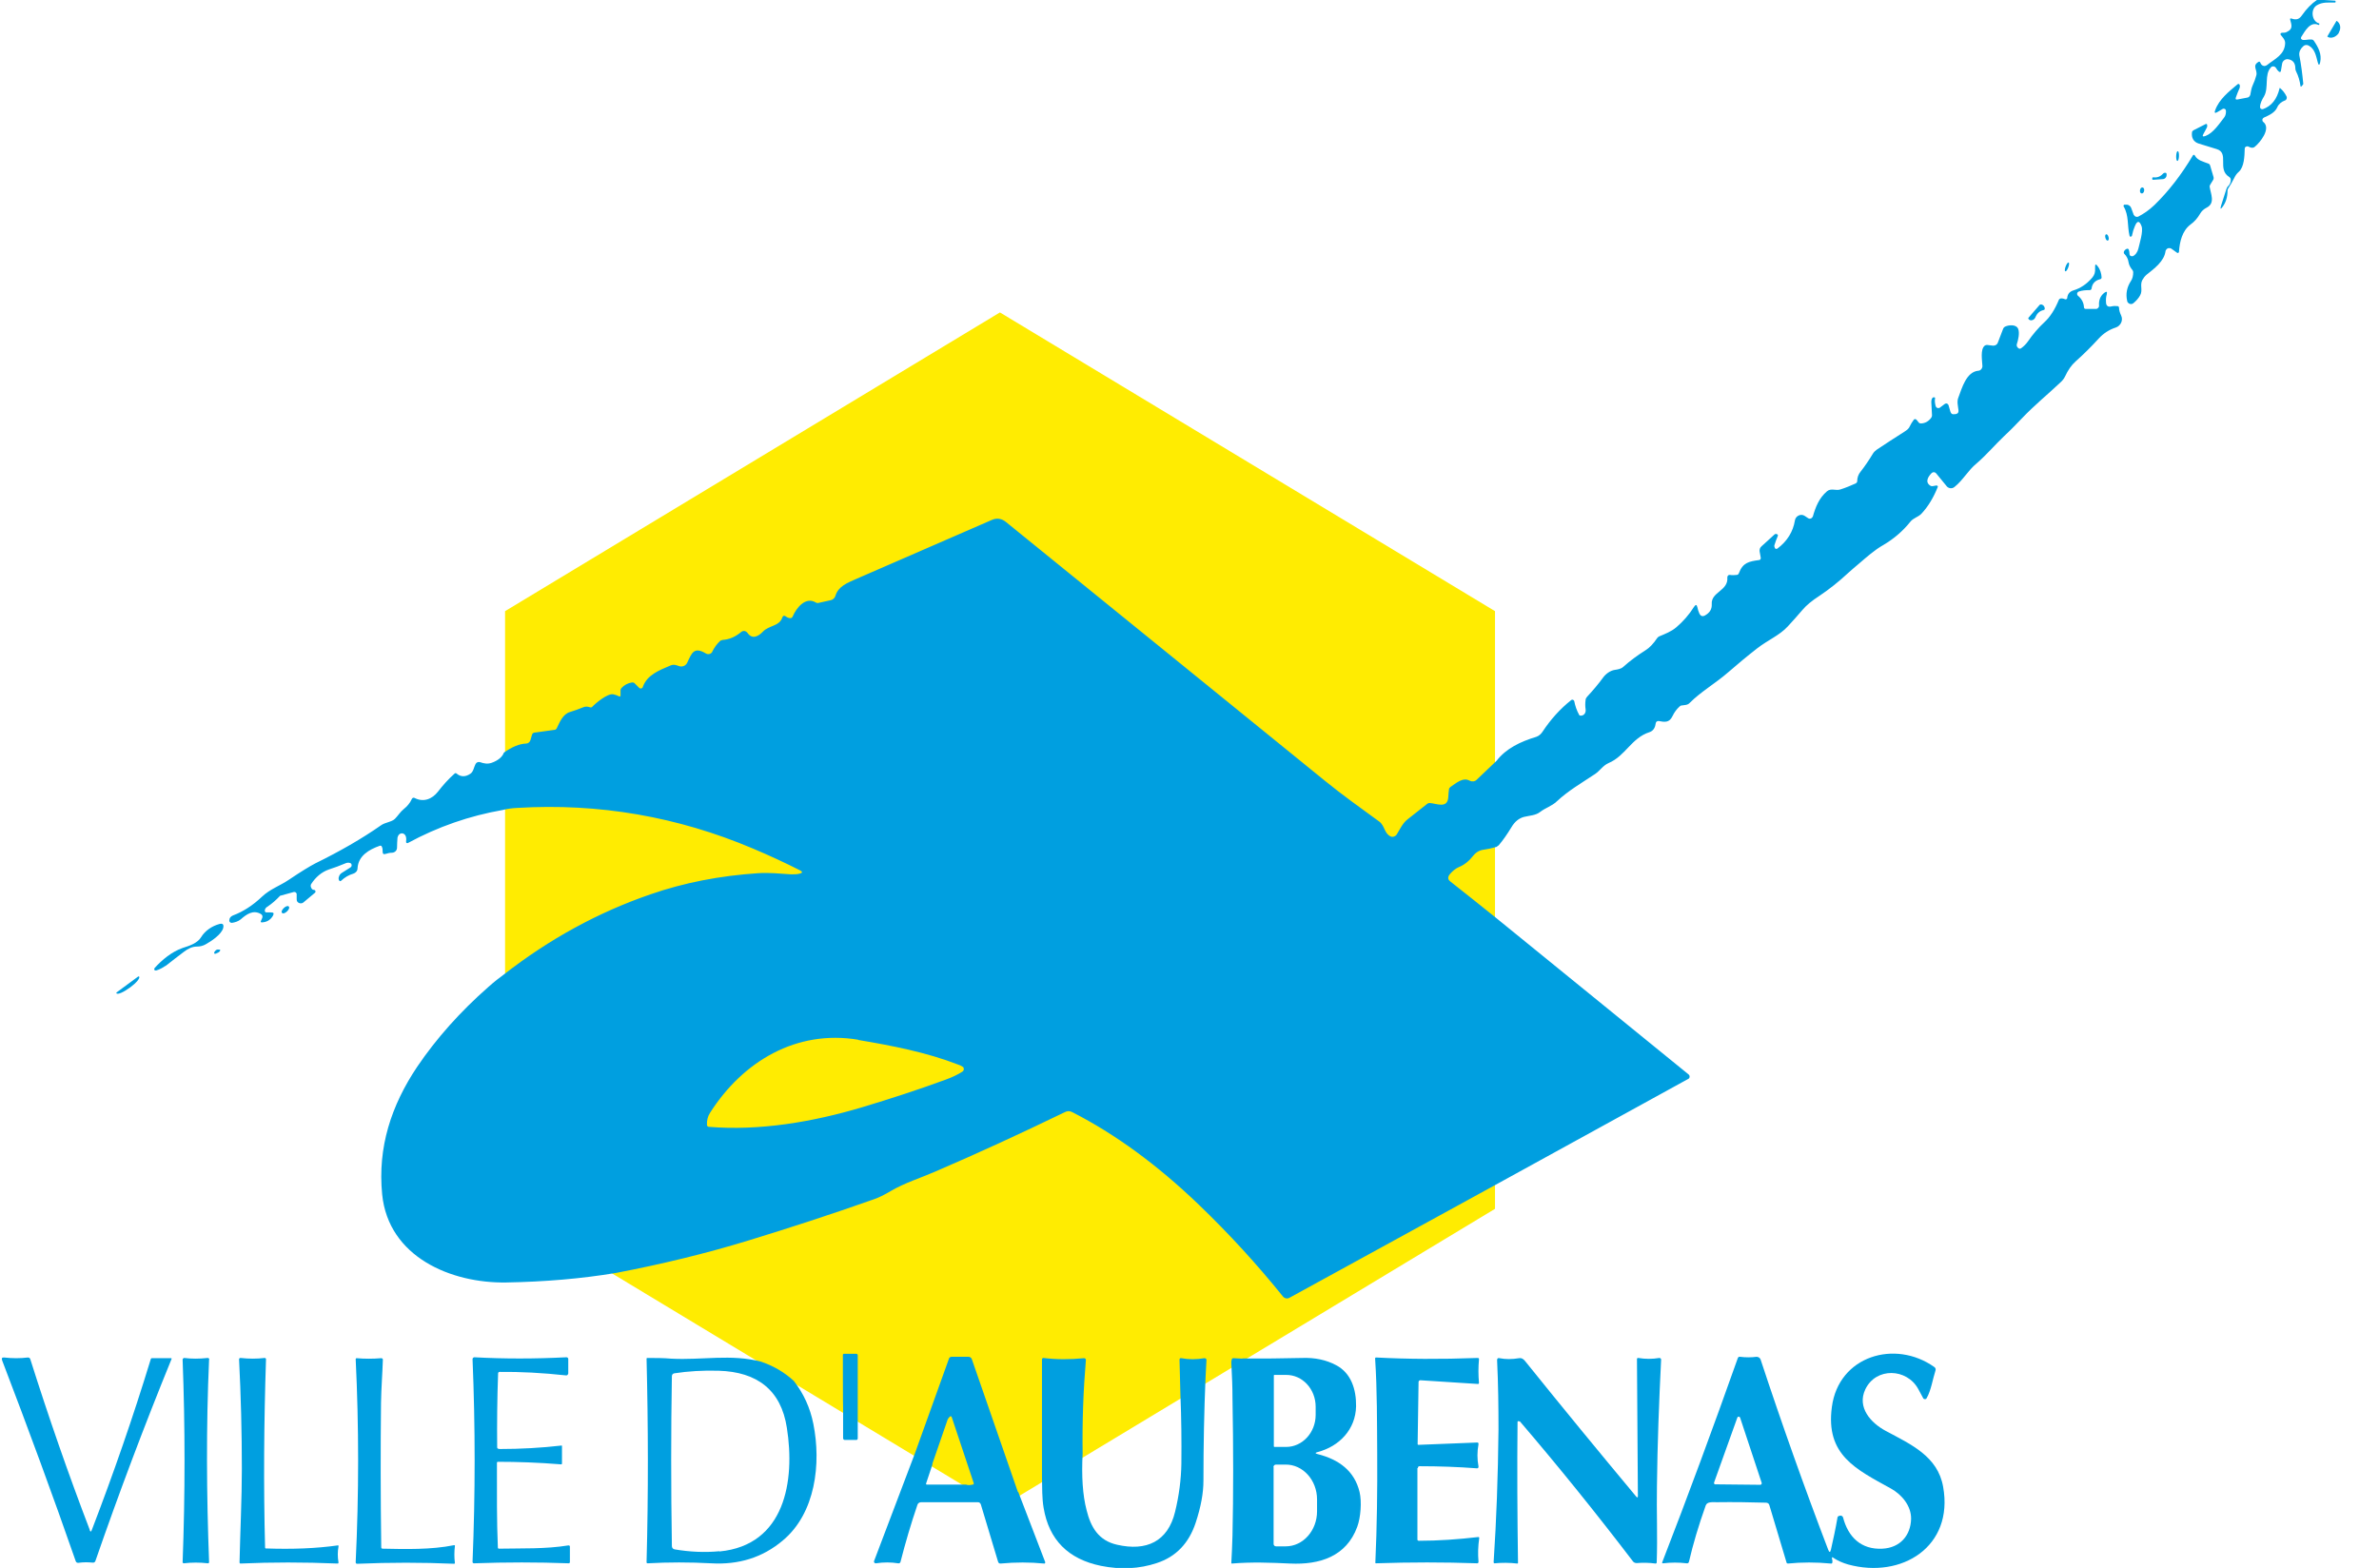 <svg xmlns="http://www.w3.org/2000/svg" id="Calque_1" data-name="Calque 1" viewBox="0 0 1024 675"><defs><style>      .cls-1 {        fill: #ffec01;      }      .cls-1, .cls-2 {        stroke-width: 0px;      }      .cls-2 {        fill: #009fe0;      }    </style></defs><polygon class="cls-1" points="217.4 263.1 217.4 520.4 430.4 649 643.5 520.4 643.5 263.1 430.4 134.5 217.4 263.1"></polygon><g><path class="cls-2" d="M997,0h3.4l4.7.3c0,0,.2,0,.2.2v.3c0,.2,0,.3-.3.3-2.7,0-5.4-.3-7.8,1.2-2.8,1.7-2.2,7,1.1,7.8,0,0,0,0,0,.1v.3c0,.2-.2.3-.4.2-3.6-1.6-5.8,2.8-7.3,5.1-.3.5-.3.9.2,1.2.2.1.3.2.5.2,1.2.1,2.4-.3,3.6-.2.5,0,.8.2,1.1.6,1.9,2.8,3.4,5.7,2.7,9.1-.3,1.5-.7,1.6-1.1,0-.7-2.6-1.2-5.7-3.9-7.1-.8-.4-1.7-.3-2.3.3-1.1,1-1.9,2.3-1.7,3.9.8,4,1.3,8.1,1.7,12.2,0,.2,0,.3-.2.5l-.5.6c-.3.3-.4.3-.5-.1-.3-2.2-.9-4.3-1.9-6.3-.2-.4-.3-.8-.3-1.2,0-2.4-1.1-3.7-3.1-4-1.2-.2-2.4.7-2.6,1.9l-.5,3c-.1.6-.4.8-.9.4-.5-.4-.9-.9-1.2-1.5-.4-.7-1.2-.9-1.9-.6-.1,0-.2.2-.3.3-3,3.1-.8,8.7-3,12.5-.8,1.3-1.7,3-1.7,4.6,0,.5.4.9.9.9.1,0,.2,0,.3,0,3.7-1.3,6.1-4.3,7.2-9,0-.1.1-.2.2-.1,0,0,0,0,0,0,1.2,1,2.1,2.2,2.8,3.6.3.6,0,1.4-.5,1.7,0,0,0,0-.1,0-1.6.6-2.8,1.6-3.4,3-1,2.3-3.5,3.4-5.7,4.4-.6.3-.9.9-.6,1.5,0,.2.2.3.3.4,3.5,2.8-1.4,8.9-3.8,10.8-.3.2-.6.3-.9.3-.6,0-1.2-.2-1.7-.5-.5-.3-1.2,0-1.5.4,0,.1-.1.3-.1.5-.1,3.2-.2,7.9-2.6,10-.7.6-1.4,1.5-1.9,2.6-.8,1.6-1.7,3.1-2.6,4.5-.2.3-.3.6-.3,1,0,2.7-.7,5-2.1,6.9-.9,1.2-1.1,1.1-.7-.4l2.3-7.2c.2-.5.4-1,.8-1.3.8-.8,1.1-1.7,1.1-2.7,0-.6-.3-1-.8-1.3-5.1-3.3.2-10.2-5.2-11.9-2.4-.7-5-1.5-7.8-2.4-2.3-.7-3.2-2.6-2.9-4.8,0-.4.3-.7.6-.9l5.3-2.7c.2-.1.5,0,.6.2,0,0,0,0,0,0,.1.4.1.9-.1,1.3-.5.9-.9,1.8-1.4,2.6-.7,1.2-.4,1.5.9,1,3.3-1.3,5.9-5.3,8-8,.6-.8.8-1.9.7-2.9,0-.5-.6-.9-1.1-.8-.1,0-.2,0-.3.1l-2.2,1.3c-1.1.7-1.5.4-1-.8,1.7-4.7,5.9-8,9.6-11.1.2-.2.6-.2.8,0,0,0,0,.1.1.2.2.5.1,1,0,1.4-.6,1.3-1.1,2.6-1.6,4-.3.8,0,1.1.8.9l4.2-.8c.6-.1,1-.6,1.2-1.2.3-1.4.4-2.7,1-4,.7-1.5,1.2-2.9,1.6-4.4.6-2.3-2-4.1,1-5.8.3-.2.5,0,.7.3.4,1.3,1.7,2,2.9,1.1,3.4-2.7,7.6-4.4,7.8-9.4,0-1.6-1.1-2.5-1.9-3.6-.2-.3-.1-.7.2-.8.1,0,.3-.1.4-.1.8,0,1.5,0,2.1-.4,2.6-1.2,2-2.9,1.4-5.1-.2-.6,0-.8.6-.6,2,.7,3.3.3,4.5-1.5,1.9-2.7,4-4.9,6.5-6.6Z"></path><path class="cls-2" d="M1005.7,9s0,0,.1,0c0,0,0,0,0,0h0c1.6,1,2,3.2.9,5v.2c-1.2,1.8-3.4,2.6-4.9,1.6,0,0,0,0,0,0h0c0,0,0-.1,0-.2,0,0,0,0,0,0l3.9-6.6Z"></path><ellipse class="cls-2" cx="937.3" cy="67.1" rx="2.1" ry=".6" transform="translate(835.9 1001.4) rotate(-87.9)"></ellipse><path class="cls-2" d="M918.5,92.5c.3.7,1,1,1.7.8,0,0,0,0,.1,0,2.5-1.3,4.8-2.9,7-5,6-5.8,11.6-13,16.6-21.4.1-.2.4-.3.6-.2,0,0,.1,0,.2.2,1.2,2.3,3.9,2.7,6,3.6.3.1.5.4.6.7l1.5,5.1c.1.4,0,.7-.1,1l-1.4,2.3c-.1.2-.2.5-.2.7.4,3.1,2.6,7.1-1.3,9.1-1.2.6-2.2,1.5-2.8,2.6-1.1,1.9-2.5,3.5-4.2,4.7-3.5,2.7-4.6,7.3-4.9,11.7,0,.3-.3.5-.5.5,0,0-.2,0-.2,0l-2.5-1.8c-.7-.5-1.8-.4-2.3.4-.2.2-.3.5-.3.7-.6,4.3-4.8,7.4-8.2,10.1-.7.6-1.3,1.4-1.8,2.3-1.1,2.2.3,4.3-.9,6.5-.7,1.3-1.7,2.4-2.9,3.4-.7.6-1.8.5-2.4-.3-.2-.2-.3-.4-.3-.7-.7-3-.1-5.9,1.6-8.5.7-1,1-2.3,1-3.8,0-.3-.1-.7-.3-.9-.8-1-1.5-2.1-1.7-3.4-.2-1.4-.8-2.6-1.8-3.6-.3-.3-.3-.6-.2-1,.3-.6.7-1,1.3-1.2.4-.1.6,0,.8.4.2.6.3,1.2.3,1.8,0,.6.4,1,1,1,.1,0,.3,0,.4,0,1.2-.5,2.1-1.9,2.4-3.2.5-2.2,2.2-7.5,1.4-9.7-.9-2.5-1.9-2.5-2.9,0-.5,1.1-.9,2.4-1.2,3.9,0,.4-.3.5-.6.6-.1,0-.2,0-.3-.1,0-.1-.2-.2-.2-.4-1-4.3-.2-8.6-2.5-12.5-.2-.3,0-.6.2-.8,0,0,.1,0,.2,0,.4,0,.7,0,1.1,0,.9.2,1.5.7,1.8,1.6l1.1,3Z"></path><path class="cls-2" d="M926.7,76.3c1.7.3,3.1-.2,4.3-1.5.3-.3.7-.5,1.1-.4.5,0,.6.6.4,1.5-.2.6-.7,1.1-1.4,1.2l-4.3.3c-.3,0-.4-.1-.4-.4v-.3c0-.2.1-.3.3-.3Z"></path><ellipse class="cls-2" cx="922" cy="82.1" rx="1.3" ry=".9" transform="translate(692 978.6) rotate(-80.7)"></ellipse><ellipse class="cls-2" cx="906.9" cy="102.2" rx=".7" ry="1.4" transform="translate(4.7 239.8) rotate(-15.1)"></ellipse><ellipse class="cls-2" cx="889.7" cy="114.9" rx="2" ry=".6" transform="translate(469.1 907.3) rotate(-69.4)"></ellipse><path class="cls-2" d="M644.1,364.6c-2.1.6-4,1-5.5,1.2-1.7.2-3.3,1.1-4.4,2.5-1.8,2.3-3.8,4-6.3,5-1.4.6-2.8,1.8-3.8,3-1,1.2-1,2.3.2,3.2,6.4,5,12.7,10.1,19.1,15.2l83.5,67.9c.4.4.5,1,.2,1.5,0,.1-.2.2-.3.3l-83.5,45.9-88.3,48.4c-.9.5-2.1.3-2.8-.6-11.2-13.9-23.2-27-36.2-39.5-17.8-17.1-36-30.4-54.4-39.8-1.1-.6-2.2-.6-3.3,0-19.2,9.3-37.7,17.8-55.6,25.5-6.4,2.8-13.3,4.9-19.4,8.5-2.7,1.6-5.1,2.8-7.2,3.5-18.1,6.4-36.2,12.3-54.2,17.8-18,5.5-36.9,10.1-56.8,13.9-15,2.5-30.7,3.8-47.2,4.1-23.8.4-50.7-11-53.4-37.9-2-20.3,3.9-38.3,15.1-55,8.2-12.1,18.4-23.6,30.7-34.4,2.6-2.3,4.8-4,6.6-5.3,19.6-15.3,40.7-26.8,63.1-34.5,14.4-5,29.8-8,46.4-9.1,4.8-.3,9.4.2,14.1.5,1.3,0,2.6,0,3.7-.3,1.3-.3,1.3-.8.2-1.4-6.5-3.3-13.2-6.4-20.3-9.4-32.6-13.8-66.4-19.6-101.4-17.5-2.3.1-4.4.4-6.3.9-14.3,2.5-27.9,7.2-40.8,14.2-.3.2-.7,0-.8-.3,0-.1,0-.2,0-.4.2-1.4,0-2.5-.8-3.1-.8-.6-1.9-.4-2.5.5-.2.3-.3.7-.4,1-.1,1.4-.2,2.9-.2,4.3,0,1.2-.9,2.1-2.1,2.2-1,0-1.9.2-2.8.5-.9.3-1.3,0-1.3-1,0-.8,0-1.5-.4-2.2-.1-.3-.5-.4-.8-.3-4.6,1.6-9.3,4.3-9.6,9.7,0,1.1-.8,2-1.8,2.3-2,.6-3.7,1.6-5.2,3-.4.4-.7.3-1-.2-.2-.5-.2-1,0-1.5.2-.7.6-1.2,1.2-1.6l3.8-2.4c.5-.3.6-1,.3-1.5-.1-.2-.4-.4-.6-.4-.7-.2-1.3-.1-2,.2-2.3,1-4.6,1.8-7,2.6-3.2,1.1-5.8,3.4-7.6,6.2-.3.4-.3.9-.2,1.3.3.9.7,1.3,1.3,1.3.4,0,.7.3.7.7,0,.2,0,.4-.3.6l-4.9,4.1c-.7.6-1.9.5-2.5-.2-.3-.3-.4-.7-.4-1.1v-2.4c-.2-.5-.5-.8-1-.8,0,0-.1,0-.2,0l-5.8,1.6c-.1,0-.3.1-.3.2-1.6,1.7-3.4,3.3-5.4,4.6-.5.3-.9.8-1,1.4-.1.5.1.9.6,1,0,0,.2,0,.2,0h1.9c1.1,0,1.3.4.8,1.4-1.1,1.9-2.7,2.8-4.8,2.9-.4,0-.6-.2-.4-.6l.6-1.4c.2-.6,0-1.3-.6-1.6-3.4-2-6.3.2-8.7,2.3-1.1.9-2.5,1.3-3.8,1.5-.5,0-1-.3-1.1-.8,0,0,0-.1,0-.2,0-1.1.6-1.8,1.6-2.2,4.5-1.7,8.6-4.4,12.5-8.1,3.5-3.3,7.8-4.7,11.6-7.3,5.2-3.5,9-5.8,11.3-7,10.6-5.2,20-10.6,28.3-16.4,1.8-1.3,4.6-1.4,6-2.8,1.3-1.3,2.3-3,3.8-4.2,1.5-1.2,2.7-2.6,3.5-4.4.2-.4.7-.6,1.1-.4,0,0,0,0,0,0,3.8,2,7.6.6,10.2-2.8,2-2.6,4.3-5.2,7.1-7.7.2-.2.5-.2.8,0,1.9,1.6,4,1.5,6.1,0,1.2-.9,1.4-2.8,2.1-4.1.4-.7,1.1-1,1.9-.8,1.7.6,3.2.9,5,.3,2.8-1,4.6-2.5,5.3-4.4,3.5-2.5,6.7-3.8,9.6-3.9.8,0,1.5-.6,1.8-1.4l.7-2.4c.1-.5.5-.8,1-.9l8.7-1.2c.4,0,.7-.3.9-.6,1.3-2.6,2.6-6.2,5.8-7.1,1.9-.6,3.7-1.2,5.6-2,.9-.4,1.9-.4,3,0,.4.1.7,0,.9-.2,1.4-1.5,6.6-5.9,9.1-5.4.9.2,1.8.5,2.5.9.2.1.5,0,.6-.2,0,0,0-.1,0-.2v-2.4c.1-.3.2-.6.4-.8,1.2-1.3,2.7-2.1,4.5-2.4.4,0,.8,0,1.1.3l2,2c.4.4,1,.4,1.4,0,.1-.1.2-.2.2-.4,1.8-5.1,6.9-7.1,11.9-9.2,1.4-.6,2.4-.2,3.8.3,1.3.4,2.8-.2,3.4-1.5,1.9-4,2.8-7.1,8-4,1,.6,2.2.3,2.8-.7,0,0,0,0,0-.1.9-1.8,2-3.3,3.3-4.5.3-.3.7-.4,1.1-.5,3-.2,5.6-1.4,8-3.4.8-.7,1.9-.6,2.6.2,0,0,0,0,.1.1,2.1,3.1,4.8,1.5,6.7-.5,2.6-2.7,7.1-2.3,8.3-6,.3-.9.8-1,1.6-.5.6.5,1.3.7,2,.7.4,0,.7-.3.9-.7,1.6-3.8,5.6-8.7,10-6,.3.2.6.2.9.2l5.4-1.2c1-.2,1.8-.9,2.1-1.9,1.2-4.1,5.2-5.6,8.8-7.2,19.7-8.6,39.3-17.1,58.6-25.5,2.1-.9,4.2-.6,6.1,1,46.2,37.5,92,74.6,137.4,111.5,7.5,6.1,15.4,11.7,23.2,17.4,2.4,1.8,2.1,5.1,4.9,6.4.9.4,1.9,0,2.5-.7,1.5-2.4,2.6-5,4.8-6.7,2.9-2.3,5.7-4.5,8.5-6.7.3-.2.6-.3,1-.3,3,.2,7.7,2.6,8-2.6,0-1.1.2-2.2.3-3.3,0-.4.3-.7.6-1,2.3-1.5,5.4-4.4,8.3-2.7,1,.5,2.2.4,3-.4l8.6-8.2c4.1-5.3,10.2-8.2,17.1-10.3,1.2-.4,2.2-1.4,2.8-2.4,3.4-5.1,7.4-9.6,12.2-13.4.3-.3.8-.2,1.1.1,0,0,.1.2.2.3.4,2.1,1.1,4.1,2.1,5.9.1.3.4.4.7.4,1.5,0,2.3-1.3,2.1-2.7-.2-1.4-.2-2.7,0-4.1,0-.5.3-.9.6-1.3,2.5-2.7,4.9-5.5,7-8.4,1.1-1.5,3-2.9,4.9-3.2,1.3-.2,2.7-.4,3.7-1.3,2.9-2.6,6-4.9,9.5-7.1,1.8-1.1,3.5-2.9,5.1-5.3.2-.3.5-.5.8-.7,2.6-1.1,5.3-2.1,7.5-4,2.8-2.4,5.4-5.3,7.6-8.8.7-1,1.1-1,1.4.2.2,1,.5,1.9.9,2.8.5,1,1.3,1.3,2.3.8,2.2-1.2,3.1-2.8,3-4.9-.4-5.3,7.2-5.7,6.7-11.5,0-.6.4-1.1.9-1.1,0,0,.2,0,.2,0,1,.2,2,.1,3,0,.4,0,.8-.4.9-.8,1.7-4.5,4.3-5,8.7-5.6.4,0,.7-.4.7-.9,0,0,0,0,0,0l-.5-2.8c-.1-.8.1-1.6.8-2.2l5.6-5.1c.2-.2.5-.3.8-.2.6.1.8.4.6.9-.5,1.2-1,2.5-1.4,3.8-.2.5,0,.9.2,1.4.2.3.6.4,1,.2,0,0,0,0,0,0,4.3-3.2,6.8-7.3,7.6-12.2.3-1.9,2.6-3,4.2-1.9.5.3,1,.7,1.5,1,.6.4,1.4.2,1.8-.4,0-.1.1-.2.2-.3,1.2-4.2,2.7-8,6.1-10.9,1.8-1.5,3.8-.1,5.8-.8,2.2-.7,4.4-1.6,6.6-2.6.3-.2.6-.5.6-.9,0-1.6.5-3,1.5-4.2,1.8-2.3,3.5-4.8,5.2-7.6.4-.7,1-1.3,1.7-1.8,3.9-2.6,7.9-5.2,12-7.8,1.1-.7,1.9-1.4,2.2-2.2.5-1,1-1.9,1.7-2.8.2-.4.7-.5,1.1-.2,0,0,.1.1.2.2l.9,1.1c.2.3.6.4,1,.4,1.9-.1,3.3-1,4.4-2.5.2-.3.3-.7.3-1l-.3-5.6c0-.5,0-.9.2-1.4.3-.7.7-.9,1.2-.7.2,0,.3.2.2.4-.2,1.2,0,2.3.3,3.4.2.6.9,1,1.6.7.1,0,.2-.1.3-.2l2-1.5c.4-.3,1.1-.3,1.4.2,0,0,.1.2.2.3l.8,2.8c.3.9.8,1.3,1.7,1.1h.5c1-.2,1.4-.7,1.3-1.7-.2-1.8-.8-3.8,0-5.6,1.5-4,3.4-10.9,8.5-11.4,1,0,1.8-1,1.8-2-.1-2.4-1-7.2,1-8.8.3-.2.6-.3,1-.3l2.5.3c.9.1,1.8-.4,2.1-1.2l2.3-6c.2-.5.5-.8.9-1,1.5-.7,4.7-1.1,5.6,1,.7,1.8,0,4.8-.6,6.6-.1.5,0,1,.3,1.3.5.7,1.1.8,1.6.4,1.1-.8,2-1.7,2.8-2.8,2.2-3.2,4.6-6,7.2-8.4,2.5-2.3,4.5-5.5,6.2-9.6.1-.3.4-.5.7-.6.6-.1,1.2,0,1.9.3.4.2.8,0,1-.4,0,0,0-.1,0-.2.2-1.7,1.1-2.7,2.7-3.2,3-.9,5.7-2.7,8.1-5.5,1-1.2,1.3-2.4,1.2-4-.1-2,.3-2.1,1.4-.5.8,1.2,1.3,2.7,1.4,4.4,0,.4-.2.7-.6.8-2.1.5-3.4,1.8-3.7,3.9,0,.5-.5.9-1,.8-1.5,0-3,.1-4.5.6-.5.2-.9.7-.7,1.3,0,.2.2.4.3.5,1.6,1.3,2.5,3,2.6,4.9,0,.5.3.8.8.8h4.6c.6-.2,1.1-.7,1.1-1.3,0,0,0,0,0,0-.2-2.4.5-4.2,2.2-5.6,1.1-.8,1.4-.6,1.1.7-.3,1-.4,2.1-.3,3.3,0,1.6.9,2.2,2.4,1.8.9-.2,1.7-.2,2.6-.1.4,0,.5.3.6.6,0,1.2.4,2.3.9,3.4,1,2.1-.2,4.5-2.3,5.2-2.8.9-5.3,2.5-7.4,4.8-3.1,3.4-6.3,6.6-9.9,9.8-1.8,1.6-3.3,3.8-4.5,6.4-.5,1.1-1.3,2-2.2,2.8-5.4,5.1-11.2,9.8-16.4,15.3-2.5,2.6-5,5.2-7.6,7.6-4.1,3.9-7.7,8.2-11.9,11.8-3.7,3-5.8,7.2-9.6,10.2-1,.8-2.5.6-3.3-.4l-4.5-5.5c-.5-.6-1.3-.7-1.9-.2,0,0,0,0,0,0-1.5,1.5-3.1,3.9-.6,5.5.3.2.6.2.9.2l1.7-.3c.3,0,.5.1.6.4,0,0,0,.2,0,.2-1.8,4.5-4.1,8.4-7,11.5-1.5,1.6-3.5,1.8-4.9,3.6-3.2,4-7.1,7.3-11.5,9.9-3.9,2.2-7.2,5.2-10.6,8.1-1.5,1.2-2.9,2.5-4.4,3.8-4.3,4-8.5,7.3-12.4,9.9-3.4,2.2-5.8,4.2-7.4,6.1-2.1,2.5-4.3,4.9-6.4,7.2-3.5,3.8-8.6,5.9-13,9.3-4.5,3.5-8.7,7-12.6,10.4-5.5,4.8-11.7,8.3-16.6,13.2-.9,1-2.2.9-3.4,1.1-.4,0-.7.2-1,.5-1.2,1.1-2.2,2.4-3,4.1-1.4,2.9-3.3,2.6-6,2.1-.6,0-1.1.3-1.2.9,0,0,0,0,0,0-.2,1.7-.9,3.3-2.7,3.9-7.8,2.5-10.3,10.2-17.6,13.3-2.5,1.1-3.6,3.2-5.8,4.7-5.7,3.8-11.6,7.2-16.5,11.8-2.1,2-4.9,2.8-7.1,4.5-2,1.6-4.7,1.6-7.1,2.2-2.1.6-3.9,2-5.3,4.4-1.9,3.1-3.7,5.7-5.5,7.8ZM369.4,447.6c-26.5-4.4-49.6,9.2-63.8,31.5-1,1.6-1.4,3.3-1.3,5.2,0,.4.4.8.8.8,21.9,1.8,44.7-2.1,65.9-8.4,12.3-3.7,24.3-7.6,36-11.9,2.8-1,5.3-2.2,7.3-3.5.6-.4.7-1.2.4-1.7,0-.2-.2-.3-.4-.4-.6-.4-1.2-.7-1.9-.9-13.6-5.3-28.7-8.2-43-10.6Z"></path><path class="cls-2" d="M879.5,133.5c-1.6.4-2.7,1.4-3.4,3.1-.3.7-.9,1.2-1.7,1.3-.5,0-.9-.1-1.2-.5-.2-.3-.2-.5,0-.7l4.6-5.3c.2-.3.6-.4,1-.3.7.2,1.1.7,1.3,1.4.1.6,0,.9-.6,1Z"></path><path class="cls-2" d="M71.2,415.8c-1.1.8-2.6,1.6-4,2-.3,0-.7,0-.8-.4,0-.2,0-.4.1-.6,3.2-3.6,7.5-7.1,12.1-8.7,2.8-.9,6.4-2,8-4.7,1.7-2.8,4.8-4.8,7.8-5.6,1.4-.4,2,.1,1.7,1.6-.6,2.8-5.3,5.9-7.7,7.2-1.1.6-2.3.9-3.7.9-1.8,0-3.7.8-5.6,2.3-2.6,2-5.3,4-7.9,6.1Z"></path><path class="cls-2" d="M93.5,410.2c-.3.3-.6.4-1,.4-.2,0-.4-.3-.3-.5,0,0,0,0,0-.1.5-1,1.2-1.4,2.2-1.2.5,0,.5.3.2.7-.3.4-.7.6-1.1.8Z"></path><path class="cls-2" d="M59.7,420.4c0,0,.1,0,.2,0,0,0,0,0,0,0h0c.5.7-1.3,2.8-3.9,4.7,0,0,0,0,0,0l-.3.2c-2.6,1.9-5.1,3-5.6,2.3,0,0,0,0,0,0h0c0-.1,0-.2,0-.3,0,0,0,0,0,0l9.5-7Z"></path><ellipse class="cls-2" cx="122.9" cy="391.6" rx="2" ry="1" transform="translate(-236.2 192.8) rotate(-43.6)"></ellipse></g><g><path class="cls-2" d="M788.5,670.8c.2.6.3,1.2.2,1.8,0,.4-.3.6-.7.5-6.3-.6-12.4-.6-18.4,0-.3,0-.5-.1-.6-.4l-7.4-24.7c-.2-.7-.7-1.1-1.5-1.1-7-.2-14-.3-21.1-.2-1.9,0-4.2-.3-4.8,1.4-3.1,8.7-5.5,16.8-7.2,24.2-.1.5-.5.8-1,.7-3.4-.4-6.7-.4-10.1,0-.4,0-.6-.1-.4-.5,11.1-28.6,21.9-57.9,32.5-87.8.2-.5.5-.7,1-.6,2.4.3,4.7.3,7.1,0,.7,0,1.4.4,1.7,1.1,9.2,27.9,18.9,55.2,29.1,81.9.5,1.3.9,1.3,1.2,0,1-4.4,2-9,2.8-13.7,0-.5.4-.8,1.1-.9.5-.2,1.1.2,1.3.7,0,0,0,0,0,0,2.2,8.5,7.8,14,17,13.5,7.5-.4,12.1-5.6,12.3-12.8.1-5.6-4-10.5-8.7-13.1-15-8.3-28.2-14.4-25.4-35.1,2.9-22,27.2-29.2,44.1-17.2.5.3.7,1,.5,1.5-1.2,3.7-1.9,8.6-3.8,11.9-.2.4-.7.6-1.2.3-.1,0-.3-.2-.3-.3-.7-1.3-1.4-2.6-2.1-3.9-4.9-9-18.2-9.5-22.8.1-3.7,7.8,2.4,14.5,8.8,17.9,10.8,5.8,22.4,10.9,24.7,24.1,4.6,25.7-17.8,39.7-40.9,33.4-2.4-.7-4.5-1.6-6.4-2.9-.5-.4-.7-.2-.5.4ZM737.8,638.2c-.1.3,0,.7.4.8,0,0,.1,0,.2,0l19.3.2c.3,0,.6-.3.6-.6,0,0,0-.1,0-.2l-9.3-28.1c-.1-.3-.5-.5-.8-.4-.2,0-.3.2-.4.4l-10,27.9Z"></path><path class="cls-2" d="M369.2,610.7v8.5c0,.5-.3.7-.7.7h-4.8c-.5,0-.8-.3-.8-.8v-12.5c-.1,0-.1-23.3-.1-23.3,0-.3.2-.5.5-.5h5.3c.3,0,.6.3.6.6h0s0,27.4,0,27.4Z"></path><path class="cls-2" d="M438.3,642.3l11.6,30.2c0,.2,0,.5-.3.6,0,0-.1,0-.2,0-6.1-.6-12.3-.6-18.7,0-.6,0-.9-.2-1.1-.8l-7.4-24.6c-.2-.6-.6-1-1.3-1h-24.4c-.7,0-1.4.4-1.6,1.1-2.8,8.2-5.2,16.4-7.3,24.6-.1.4-.5.7-1,.6-3.1-.5-6.3-.5-9.6,0-.4,0-.7-.2-.8-.6,0-.1,0-.2,0-.3l17.6-46.4,14.7-40.9c.1-.4.5-.6.9-.7h7.5c.6,0,1.2.4,1.4,1l19.8,57.1ZM401.4,630.3l-2.8,8.4c0,.2,0,.3.2.4,0,0,0,0,0,0h17c.7.3,1.7.3,2.9,0,.4,0,.5-.3.4-.7l-9.4-28.2c-.2-.6-.5-.7-1-.2-.3.3-.6.7-.8,1.1-2.2,6.3-4.4,12.7-6.6,19.1Z"></path><path class="cls-2" d="M610.1,632v30.8c0,.3.3.5.6.5h0c8.4,0,16.9-.6,25.5-1.6.4,0,.6.1.5.5-.5,3.5-.6,6.8-.3,10.1,0,.5-.2.7-.6.7-14.2-.5-28.7-.5-43.5,0-.2,0-.4-.1-.3-.4.7-15.6.9-31.2.8-46.7-.1-13.4,0-27.3-.9-41,0-.4.1-.5.5-.5,13.2.7,27.7.8,43.6.2.5,0,.7.2.6.7-.3,3.3-.3,6.6,0,10,0,.3-.2.5-.4.5,0,0,0,0,0,0l-24.8-1.6c-.4,0-.8.3-.8.7,0,0,0,0,0,0l-.4,26.7c0,.3.1.4.4.4l25.2-1c.5,0,.6.2.6.7-.6,3.3-.6,6.4,0,9.6,0,.6-.2.9-.8.8-8-.6-16.1-.9-24.5-.9-.5,0-.8.2-.8.8Z"></path><path class="cls-2" d="M38.6,658.7c.3.8.6.8.9,0,9.3-24.2,17.8-48.7,25.4-73.6,0-.2.2-.4.5-.4h8.3c0,0,.2.1.2.2,0,0,0,0,0,0-12,29.4-22.9,58.4-32.8,87-.2.6-.6.9-1.3.8-2-.2-4-.2-6.1.1-.6,0-.9-.2-1.1-.7-9.7-27.9-20.3-56.7-31.7-86.5-.3-.9,0-1.3.9-1.2,3.5.4,6.9.4,10.2,0,.5,0,.8.2,1,.6,7.9,25,16.4,49.5,25.6,73.5Z"></path><path class="cls-2" d="M90,585.2c-1.3,29.1-1.1,58.2,0,87.3,0,.3-.2.5-.5.5,0,0,0,0,0,0-3.5-.4-7-.4-10.4,0-.2,0-.5-.2-.5-.4,0,0,0,0,0,0,1.1-29.3,1.1-58.4,0-87.3,0-.3.3-.6.6-.7,0,0,0,0,.1,0,3.1.4,6.5.4,10.1,0,.3,0,.6.2.7.5,0,0,0,0,0,0Z"></path><path class="cls-2" d="M114.5,666.6c11.3.4,21.6,0,30.8-1.3.4,0,.5,0,.4.5-.4,2.2-.4,4.5,0,6.8,0,.4-.1.5-.5.5-14.3-.6-28.2-.6-41.7,0-.2,0-.4-.2-.4-.4,0,0,0,0,0,0,.3-13.6,1-27.5,1-40.4,0-15.7-.4-31.4-1.2-47.1,0-.3.2-.6.6-.6,0,0,0,0,.1,0,3.5.4,7,.4,10.3,0,.3,0,.6.2.6.5,0,0,0,0,0,0-.9,27.3-1.1,54.4-.4,81.1,0,.3.2.4.5.5Z"></path><path class="cls-2" d="M214.8,623.8c9.3,0,18.3-.5,26.9-1.5,0,0,.2,0,.2.2,0,0,0,0,0,0v7.6c0,.2-.2.3-.4.3-9.8-.8-18.9-1.1-27.2-1.1-.2,0-.4.2-.4.4h0c0,13-.1,25,.4,36.6,0,.2.2.4.4.4,10.1-.2,20.1.2,29.9-1.4.5,0,.7.1.7.6v6.7c0,.2-.3.4-.5.4h0c-13.4-.5-27-.5-40.7,0-.5,0-.7-.2-.7-.7,1.2-29.1,1.2-58.1,0-87.2,0-.4.3-.7.7-.8,0,0,0,0,0,0,12.8.7,26.1.7,39.7,0,.4,0,.8.3.8.7,0,0,0,0,0,0v6.3c-.2.6-.5.9-1,.8-10.1-1.1-19.7-1.6-28.6-1.5-.3,0-.6.3-.6.6-.4,10.9-.5,21.5-.4,31.8,0,.5.2.7.7.7Z"></path><path class="cls-2" d="M327.6,586.2c5.5,1.9,10.1,4.6,14.1,8.3,4.2,5.4,7,11.5,8.4,18.5,3.4,17,1,38.5-13.3,50.3-8.6,7.2-18.8,10.4-30.7,9.7-9.3-.5-18.4-.5-27.3,0-.4,0-.5-.2-.5-.5.8-29.8.7-59,0-87.6,0-.2.1-.3.3-.3,3.5,0,6.9,0,10.3.3,13.3.7,25.8-2.1,38.7,1.3ZM309.7,667.9c28.2-2.7,32.6-30.4,29-53.2-2.5-16.4-12.9-24.1-29.3-24.6-6.8-.2-13.2.2-19.1,1.1-.7.1-1.1.6-1.1,1.3-.4,23.4-.4,47.8,0,73.1,0,.7.5,1.3,1.2,1.4,6.5,1.1,12.9,1.4,19.2.8Z"></path><path class="cls-2" d="M466,625.7c-.5,9.8,0,17.9,1.7,24.4,1.8,7.3,5.1,13.1,13.1,14.9,12.6,2.9,21.9-1.3,25-14.2,1.7-7,2.6-13.9,2.7-20.7.1-9.9,0-19.7-.4-29.4l-.4-15.3c0-.5.2-.8.8-.7,3.2.6,6.5.6,9.9,0,.4,0,.9.2.9.7,0,0,0,.1,0,.2l-.4,7.6c-.6,14.2-.9,29-.9,44.2,0,5.4-1.1,11.3-3.3,18-2.9,8.9-8.5,14.8-16.8,17.5-7.5,2.5-15.5,2.9-24,1.2-14.1-2.9-22.4-11.2-24.7-25-.7-4-.6-8.7-.7-13.1v-50.8c0-.3.3-.6.6-.6,0,0,0,0,0,0,5.6.7,11.4.7,17.5.1.4,0,.8.3.8.7,0,0,0,0,0,.1-1.1,13-1.6,26.4-1.4,40.2Z"></path><path class="cls-2" d="M534.8,584.8c8.7.1,17.3,0,25.7-.2,5.4-.2,10.3.8,14.6,3.1,6.5,3.4,8.7,10.5,8.6,17.7-.2,9.9-7.1,17.2-16.5,19.7-1.2.3-1.2.6,0,.9,9.1,2.3,15.8,7.2,18,16.3,1,4.2.5,10.9-1,15-4.7,12.8-16.2,16.4-28.9,15.8-8.4-.4-16.7-.7-25,0-.1,0-.3,0-.3-.2,0,0,0,0,0,0,.2-3.8.4-7.8.5-11.8.4-17.6.4-37.4,0-59.3,0-4.7-.2-9.7-.5-15.1,0-.4,0-.9.2-1.5.1-.3.3-.5.7-.5l3.9.2ZM548.3,592.1v30.6c0,.1.2.2.3.2h5c7,0,12.7-6.2,12.7-13.8h0v-3.5c0-7.6-5.7-13.8-12.8-13.7h-5c-.1,0-.2.1-.2.2ZM548.2,631.5v33.2c0,.6.5,1,1.1,1h4.1c7.5,0,13.5-6.8,13.5-15.1h0v-5.1c0-8.3-6.1-15.1-13.6-15h-4.1c-.6,0-1,.5-1.1,1,0,0,0,0,0,0Z"></path><path class="cls-2" d="M653.8,611.9c-.1-.1-.3-.2-.5,0,0,0-.1.2-.1.2-.2,19.7-.1,39.9.2,60.7,0,.2-.1.3-.3.3,0,0,0,0,0,0-3.4-.4-6.7-.4-9.8-.1-.2,0-.4-.2-.4-.4,0,0,0,0,0,0,1.2-18,1.9-37.1,2.1-57.2,0-9.5-.1-19.5-.6-29.8,0-.8.3-1.1,1.1-.9,2.5.5,5.3.5,8.3,0,1.2-.2,2,.4,2.7,1.3,16,19.9,31.8,39.1,47.8,58.3.4.5.7.4.7-.2l-.4-59c0-.4.2-.5.6-.5,3,.5,6,.5,9,0,.4,0,.7.2.8.6,0,0,0,0,0,.1-.9,18.1-1.6,36.3-1.8,54.5-.2,10.9.3,21.7-.1,32.8,0,.3-.2.5-.5.5,0,0,0,0,0,0-2.9-.4-5.6-.4-8.1-.2-.6,0-1.2-.2-1.6-.7-15.8-20.7-32-40.8-48.7-60.3Z"></path><path class="cls-2" d="M164.7,666.7c9.5.2,20.9.5,30.7-1.5.3,0,.5,0,.4.4-.3,2.5-.3,4.9,0,7.2,0,.2-.1.4-.3.4,0,0,0,0,0,0-13.8-.6-27.7-.6-41.7,0-.5,0-.7-.2-.7-.7,1.4-29.3,1.4-58.4,0-87.4,0-.2.2-.4.4-.4,0,0,0,0,0,0,3.4.3,7,.3,10.6,0,.3,0,.7.2.7.6,0,0,0,0,0,0-.2,6.2-.7,12.4-.8,18.7-.2,19.1-.2,39.8.1,62.1,0,.4.2.6.6.6Z"></path></g></svg>